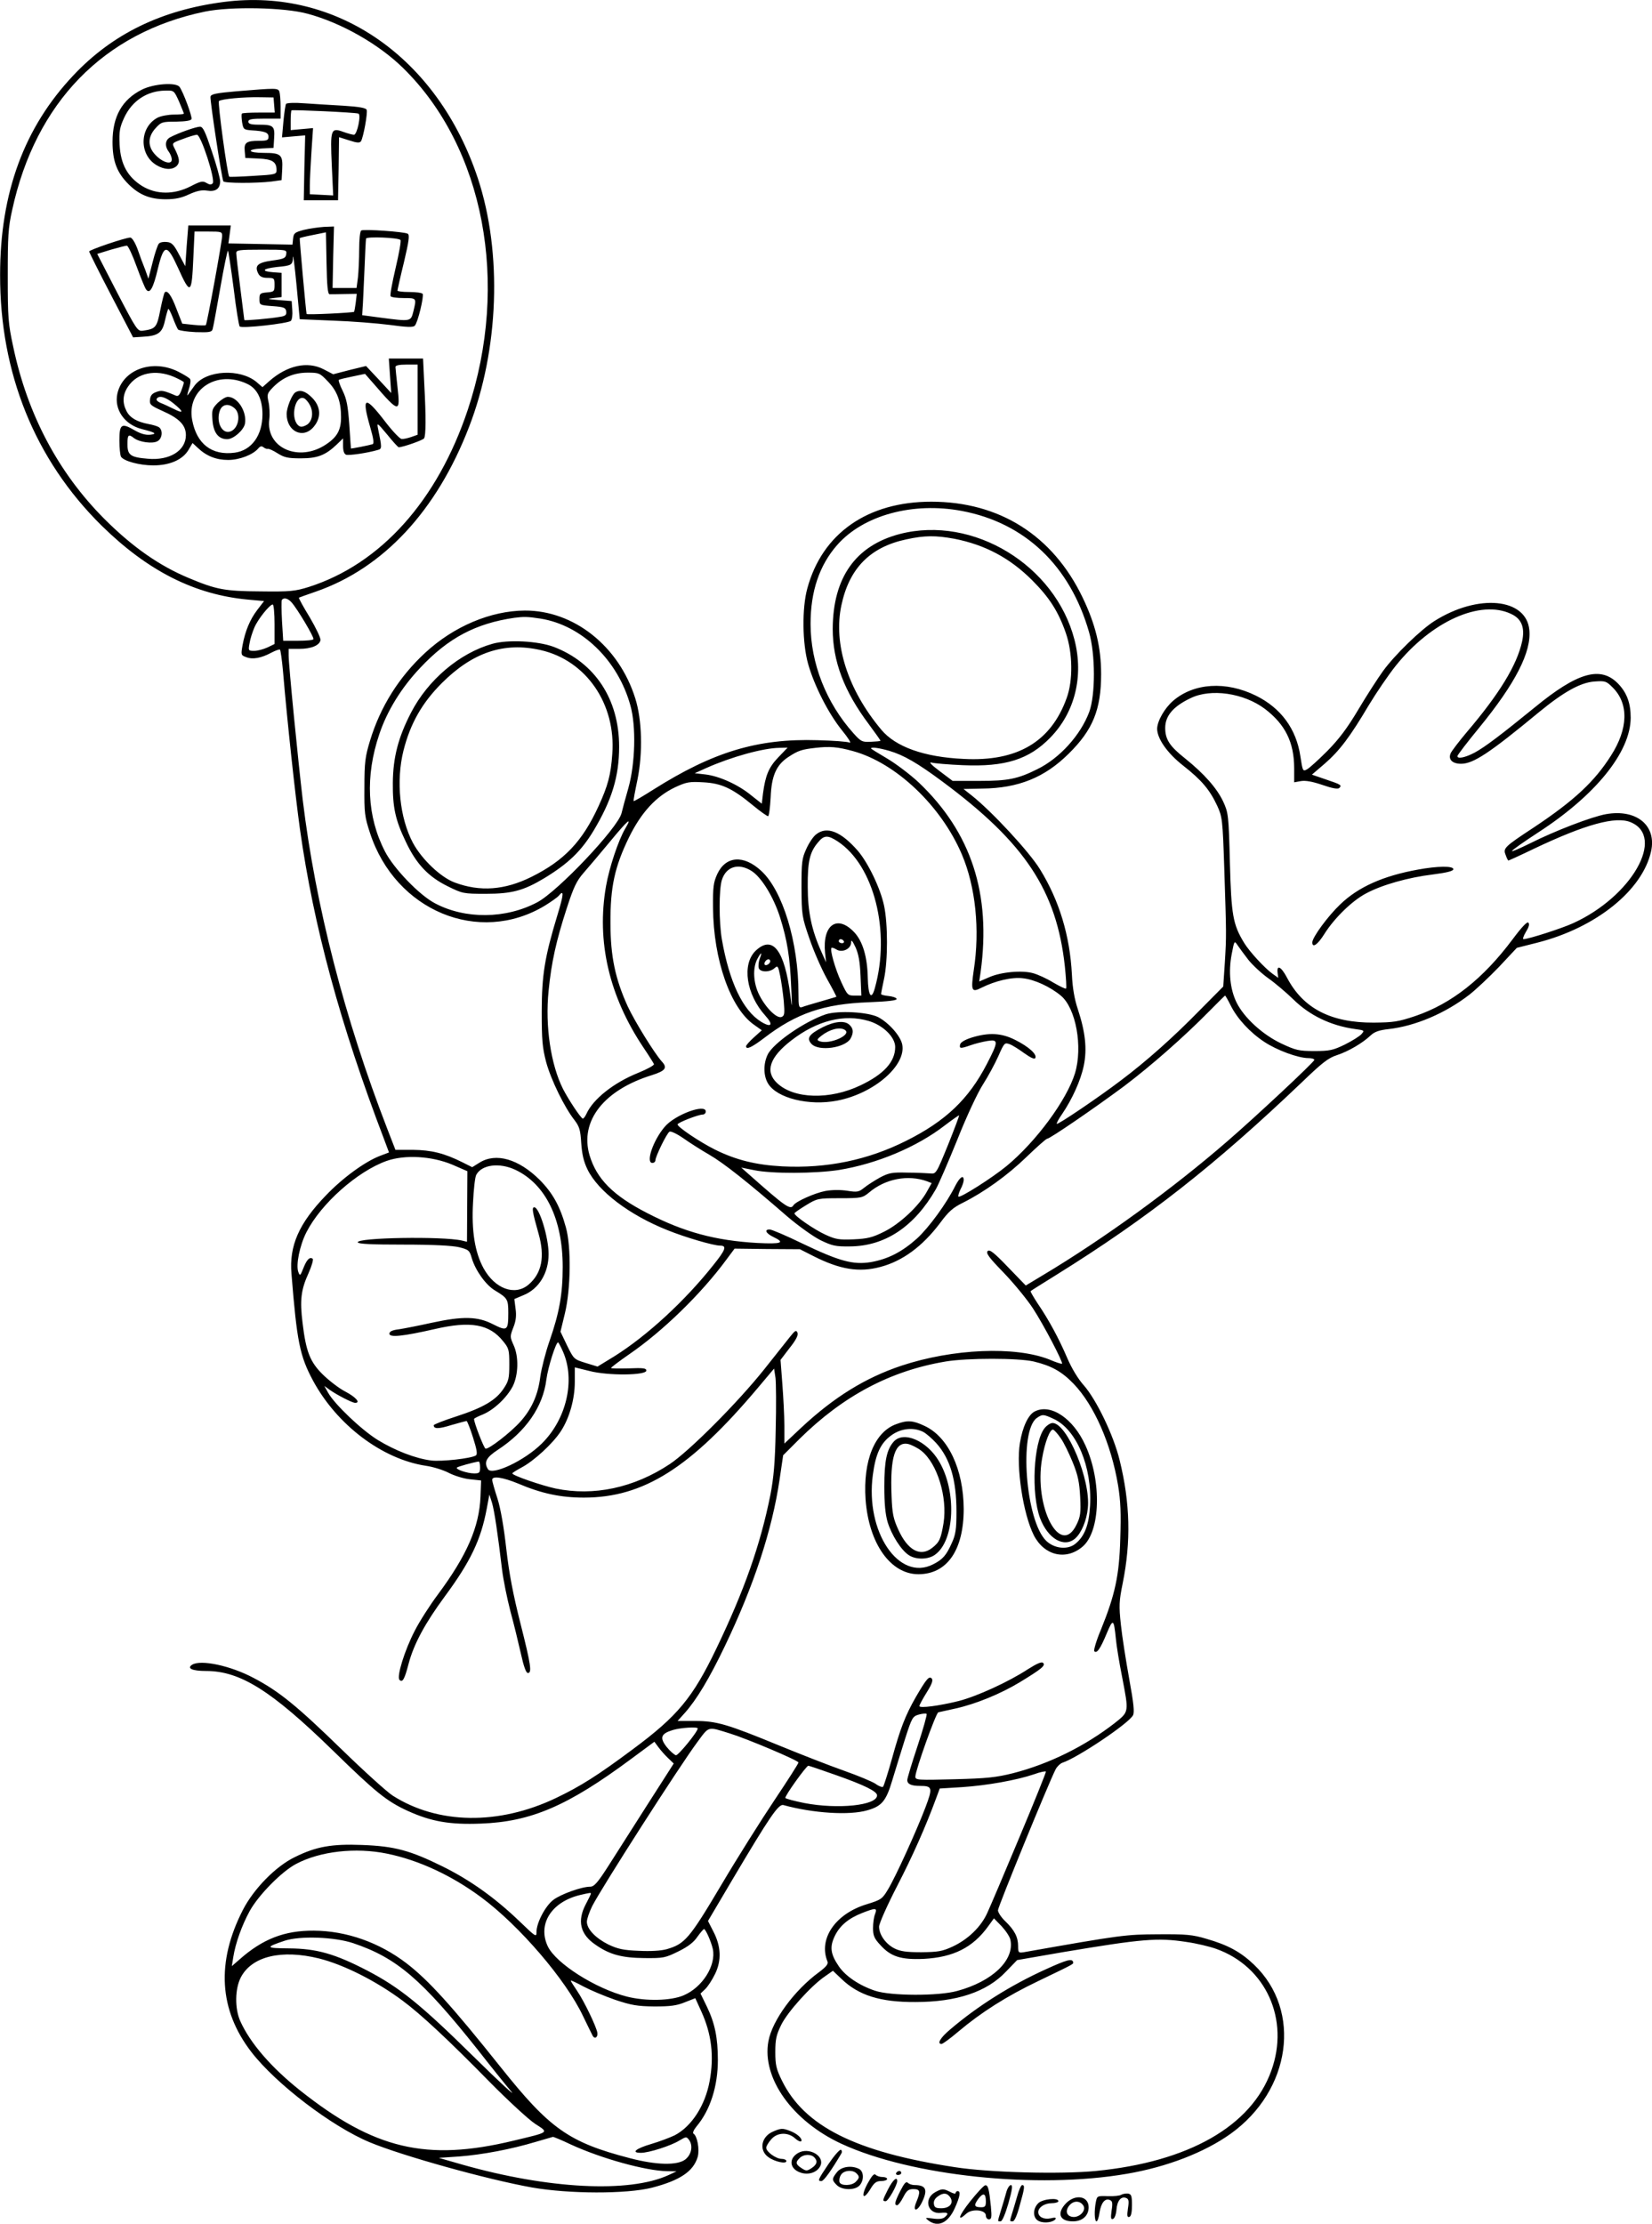 <?xml version="1.0" encoding="UTF-8"?>
<svg xmlns="http://www.w3.org/2000/svg" version="1.0" viewBox="0 0 819.822 1103.029" preserveAspectRatio="xMidYMid meet">
  <g transform="translate(-145.752,1355.844) scale(0.1,-0.1)" fill="#000000" stroke="none">
    <path d="M2570 13549 c-310 -40 -554 -158 -748 -364 -244 -258 -364 -582 -364 -990 -1 -487 172 -916 503 -1243 230 -226 463 -344 730 -368 l77 -7 -33 -43 c-37 -48 -61 -106 -74 -177 -8 -46 -8 -49 18 -58 32 -13 75 -5 125 22 21 11 41 18 43 15 3 -3 10 -52 15 -108 21 -249 61 -617 84 -782 68 -483 200 -969 417 -1537 l25 -67 -45 -17 c-75 -29 -185 -109 -269 -197 -133 -138 -182 -249 -170 -388 27 -337 41 -407 107 -530 119 -220 343 -389 559 -422 36 -5 87 -21 114 -35 27 -14 74 -29 105 -32 l56 -6 -3 -80 c-6 -150 -67 -291 -211 -485 -39 -52 -91 -133 -115 -180 -51 -98 -91 -229 -76 -244 15 -15 25 2 45 79 26 99 82 202 180 335 127 172 179 280 208 435 l13 70 13 -40 c12 -40 29 -156 50 -332 6 -50 25 -143 41 -205 17 -62 40 -157 52 -210 14 -64 26 -98 35 -98 21 0 16 38 -37 247 -36 142 -56 246 -70 369 -12 107 -28 200 -44 250 -14 43 -26 85 -26 92 0 21 52 13 128 -18 117 -50 213 -70 327 -70 296 0 529 147 864 545 l80 95 7 -46 c3 -25 4 -140 1 -257 -3 -163 -10 -238 -26 -322 -50 -250 -130 -476 -269 -765 -117 -243 -191 -333 -415 -499 -176 -131 -259 -183 -380 -241 -285 -136 -587 -131 -811 12 -28 18 -142 121 -253 229 -221 215 -310 288 -436 354 -114 61 -263 93 -306 66 -28 -18 1 -31 69 -31 170 0 324 -97 630 -395 211 -206 266 -251 371 -299 117 -53 208 -69 363 -63 249 9 432 88 746 321 l115 85 20 -27 c11 -15 32 -39 48 -54 l28 -27 -128 -200 c-70 -110 -158 -248 -195 -306 -55 -86 -72 -105 -92 -105 -42 0 -145 -37 -182 -65 -40 -30 -84 -114 -84 -159 0 -28 -3 -26 -84 52 -122 117 -244 204 -381 272 -162 80 -239 101 -400 107 -151 6 -229 -8 -334 -60 -94 -45 -204 -157 -258 -262 -133 -259 -119 -496 42 -705 123 -159 400 -370 588 -448 161 -67 581 -184 805 -224 183 -32 468 -33 595 -1 139 36 206 81 227 153 10 36 -2 104 -21 115 -5 4 1 19 16 37 67 80 105 198 105 328 0 111 -15 183 -54 264 l-32 66 23 22 c13 12 35 46 49 75 33 67 30 138 -9 212 l-26 51 120 203 c188 317 230 378 254 372 149 -41 329 -52 417 -26 71 20 93 46 123 147 15 49 43 141 63 204 35 109 38 115 70 124 18 5 35 6 38 3 3 -3 -17 -75 -45 -159 -28 -84 -51 -160 -51 -169 0 -20 20 -29 63 -29 62 0 64 -9 27 -107 -42 -111 -147 -343 -186 -407 -28 -47 -34 -51 -105 -73 -156 -47 -241 -172 -195 -284 5 -12 -6 -26 -42 -53 -122 -89 -232 -239 -251 -342 -34 -182 118 -396 362 -509 346 -160 972 -226 1417 -149 199 34 385 106 514 198 301 215 356 611 117 839 -67 64 -130 98 -238 129 -67 20 -100 23 -238 22 -162 -1 -180 -3 -667 -89 -26 -4 -28 -2 -28 31 0 44 -18 79 -64 123 -20 19 -36 44 -36 54 0 17 251 630 286 699 8 15 23 29 34 33 74 24 328 194 350 235 8 15 4 57 -19 183 -16 89 -35 209 -41 267 -10 94 -9 116 9 205 42 208 37 399 -15 610 -30 124 -115 300 -178 372 -28 31 -60 84 -82 135 -41 96 -91 189 -147 271 -21 32 -37 60 -35 61 1 2 59 38 128 81 455 283 788 545 1218 955 101 97 131 121 175 135 55 18 126 59 167 98 19 18 43 26 89 31 132 15 281 78 401 171 32 25 98 87 147 138 l88 94 103 26 c290 74 520 259 563 452 29 129 -72 212 -224 185 -71 -13 -252 -82 -379 -146 -49 -24 -88 -41 -87 -37 0 5 59 46 131 93 285 185 457 398 458 568 0 73 -19 124 -62 169 -87 90 -202 57 -415 -118 -166 -135 -246 -196 -298 -224 -48 -25 -85 -32 -85 -17 0 5 49 69 109 142 179 219 259 375 248 484 -15 158 -254 181 -471 44 -68 -43 -197 -168 -255 -248 -26 -36 -81 -121 -122 -190 -54 -91 -95 -146 -154 -206 -44 -44 -90 -86 -102 -92 -20 -11 -21 -8 -32 64 -20 137 -97 241 -221 302 -148 73 -307 63 -410 -25 -43 -37 -79 -100 -80 -139 0 -49 50 -121 129 -183 92 -72 132 -120 169 -199 25 -55 27 -66 35 -307 11 -340 11 -334 3 -470 l-8 -120 -117 -118 c-130 -133 -265 -253 -390 -347 -109 -83 -313 -221 -319 -216 -2 3 9 24 26 48 51 75 93 168 108 241 17 82 8 166 -30 281 -16 48 -26 104 -29 171 -10 193 -63 367 -158 521 -53 87 -238 286 -337 365 l-43 34 93 2 c180 2 310 55 429 173 120 118 161 219 161 395 0 133 -28 247 -92 380 -148 308 -413 475 -751 475 -316 0 -541 -157 -615 -430 -27 -98 -25 -272 4 -375 31 -109 101 -246 168 -329 31 -38 48 -65 38 -61 -11 5 -82 10 -159 12 -297 9 -517 -57 -815 -245 -52 -33 -96 -59 -98 -57 -2 1 7 49 19 106 27 133 23 297 -11 404 -81 258 -304 436 -548 435 -169 -1 -352 -78 -494 -209 -130 -120 -223 -268 -274 -436 -24 -79 -28 -107 -28 -230 -1 -129 1 -147 28 -229 126 -385 540 -557 867 -360 31 19 62 41 69 49 27 33 26 10 -6 -95 -63 -207 -78 -298 -78 -480 0 -141 3 -177 22 -250 24 -88 91 -225 141 -288 24 -32 29 -48 33 -114 4 -55 12 -91 31 -130 53 -109 208 -226 396 -301 89 -36 229 -77 262 -77 35 0 28 -20 -33 -96 -141 -178 -328 -350 -490 -452 l-85 -52 -59 18 c-58 18 -59 19 -92 86 l-33 69 22 91 c29 120 32 329 5 426 -29 105 -65 170 -130 236 -105 104 -217 136 -298 86 l-37 -23 -48 24 c-90 45 -154 61 -246 62 l-87 0 -40 103 c-213 550 -356 1106 -420 1632 -23 195 -70 669 -70 717 l0 33 53 0 c59 0 100 17 105 43 2 10 -22 60 -53 113 -32 52 -56 96 -54 98 2 1 40 15 84 30 335 116 600 401 760 816 149 384 166 865 44 1234 -199 599 -700 947 -1259 875z m415 -59 c167 -45 353 -151 473 -269 402 -394 530 -1068 321 -1695 -150 -450 -432 -765 -789 -879 -68 -21 -91 -24 -240 -22 -178 1 -219 9 -355 66 -147 61 -281 155 -420 294 -228 229 -381 517 -452 854 -25 115 -27 146 -27 351 0 196 2 238 22 327 116 533 454 880 957 984 128 26 395 21 510 -11z m3246 -2466 c313 -59 537 -272 631 -601 32 -111 32 -311 1 -396 -43 -115 -147 -230 -258 -284 -96 -48 -145 -58 -285 -58 l-135 0 -65 49 c-40 30 -55 46 -40 42 14 -4 84 -10 156 -13 210 -9 328 28 434 137 122 125 166 304 120 484 -95 371 -503 619 -866 526 -220 -57 -333 -216 -334 -471 0 -160 56 -309 180 -474 32 -43 58 -80 57 -81 -1 -2 -23 -4 -48 -5 -43 -2 -49 1 -85 41 -136 151 -214 348 -214 544 0 161 44 291 132 391 130 148 376 215 619 169z m-37 -138 c152 -30 275 -95 386 -206 85 -85 130 -155 167 -262 34 -98 36 -235 4 -322 -78 -217 -245 -316 -511 -302 -197 9 -338 60 -409 145 -166 198 -239 425 -198 617 39 184 143 289 322 327 91 20 146 20 239 3z m-3290 -315 c29 -32 114 -175 109 -183 -2 -5 -37 -8 -77 -8 l-73 0 -6 97 c-3 53 -3 101 -1 105 9 14 30 9 48 -11z m-84 -109 l0 -98 -35 -17 c-20 -9 -49 -17 -66 -17 -29 0 -30 1 -23 38 3 20 14 55 24 78 18 42 76 114 91 114 5 0 9 -44 9 -98z m6137 51 c52 -24 69 -68 54 -137 -26 -118 -114 -261 -276 -451 -37 -44 -72 -90 -78 -102 -14 -31 7 -53 51 -53 61 0 140 52 387 256 123 101 206 147 275 152 54 4 59 2 91 -30 80 -80 77 -204 -9 -338 -82 -129 -183 -223 -383 -356 -149 -98 -153 -103 -139 -138 5 -14 11 -26 13 -26 2 0 60 26 128 59 255 121 405 162 479 131 174 -72 5 -369 -286 -501 -57 -26 -222 -79 -246 -79 -5 0 0 16 12 36 15 24 19 39 12 46 -6 6 -32 -21 -79 -84 -146 -195 -302 -318 -481 -379 -86 -29 -110 -32 -207 -33 -212 -1 -350 70 -430 222 -30 57 -53 68 -47 23 l3 -23 -28 20 c-39 28 -114 109 -141 153 -56 92 -64 137 -71 399 -6 237 -8 247 -33 302 -31 66 -94 138 -190 215 -76 60 -98 94 -98 151 0 59 39 106 125 147 101 50 265 26 370 -53 101 -77 145 -166 145 -295 l0 -69 33 6 c23 4 57 -2 107 -19 49 -17 77 -22 84 -15 14 14 8 17 -69 43 l-67 23 63 54 c75 65 127 135 219 290 38 63 98 151 134 196 177 221 421 330 573 257z m-4817 -23 c205 -33 384 -206 446 -431 29 -103 24 -288 -10 -409 -15 -52 -30 -108 -34 -125 -17 -72 -316 -388 -418 -442 -156 -83 -358 -85 -508 -5 -77 40 -205 173 -248 257 -89 172 -99 373 -28 582 38 114 109 230 203 329 139 148 275 220 467 248 47 6 65 6 130 -4z m1550 -657 c213 -58 438 -271 541 -513 68 -160 90 -373 59 -573 -15 -104 -11 -113 38 -88 68 34 151 54 206 47 57 -6 135 -42 188 -86 75 -62 110 -255 70 -386 -41 -132 -192 -338 -340 -460 -72 -59 -230 -159 -238 -151 -3 3 2 19 10 36 9 16 16 37 16 46 0 28 -19 15 -41 -27 -44 -89 -132 -209 -191 -263 -75 -67 -144 -102 -229 -117 -88 -14 -155 4 -339 92 -80 39 -153 70 -163 70 -28 0 -19 -19 18 -37 61 -29 42 -36 -79 -30 -209 12 -364 54 -546 148 -170 87 -252 170 -287 288 -49 169 71 323 311 397 66 21 77 36 48 67 -36 40 -133 196 -169 273 -62 136 -86 248 -86 414 -1 179 21 279 92 425 61 124 134 203 228 248 58 27 72 29 142 25 90 -5 143 -30 246 -115 35 -29 69 -53 74 -53 5 0 10 42 13 93 4 107 28 161 87 200 50 33 67 38 136 46 70 8 109 5 185 -16z m-370 -31 c-47 -49 -64 -89 -76 -179 l-6 -51 -52 41 c-64 53 -159 96 -228 104 l-53 6 60 27 c122 54 279 98 361 99 l40 1 -46 -48z m551 32 c71 -21 139 -60 263 -152 410 -304 567 -541 608 -917 6 -58 9 -107 6 -110 -3 -3 -31 11 -64 30 -32 20 -77 40 -99 46 -56 16 -161 6 -219 -20 l-49 -21 7 47 c53 388 -46 692 -308 941 -42 39 -112 92 -156 118 -44 26 -80 48 -80 50 0 8 39 3 91 -12z m-1311 -386 c-34 -58 -79 -193 -95 -285 -48 -274 15 -546 186 -801 27 -40 50 -77 52 -82 1 -6 -34 -25 -78 -43 -122 -49 -224 -130 -257 -203 -6 -13 -14 -24 -18 -24 -9 0 -70 92 -98 146 -61 121 -90 312 -72 488 14 142 38 249 90 409 34 105 49 136 83 175 23 26 82 96 131 155 89 108 114 129 76 65z m3093 -651 c21 -26 66 -68 100 -92 34 -24 89 -71 122 -103 81 -80 186 -131 308 -148 46 -6 47 -7 31 -25 -10 -11 -47 -34 -83 -52 -58 -28 -75 -32 -151 -32 -77 0 -92 4 -163 37 -95 45 -186 129 -223 204 -32 66 -41 151 -24 240 13 67 13 68 29 44 9 -13 33 -46 54 -73z m-89 -224 c33 -67 96 -135 167 -182 63 -42 169 -81 220 -81 16 0 29 -4 29 -9 0 -10 -290 -281 -430 -402 -273 -237 -616 -486 -919 -667 l-83 -50 -88 91 c-70 73 -91 89 -101 80 -10 -10 6 -32 79 -107 50 -52 116 -132 146 -178 54 -83 150 -267 144 -274 -2 -2 -31 7 -63 21 -169 67 -479 54 -735 -31 -179 -60 -334 -156 -496 -307 l-84 -79 0 89 c0 48 -5 142 -10 207 l-9 119 45 59 c32 40 44 64 39 76 -6 14 -11 12 -35 -18 -15 -19 -74 -93 -131 -165 -130 -163 -370 -404 -468 -469 -178 -118 -378 -160 -566 -121 -70 15 -215 65 -215 75 0 3 21 16 47 30 60 32 153 117 193 178 43 65 70 160 70 246 l0 72 73 -18 c92 -24 282 -22 282 2 0 12 -15 14 -87 11 -49 -1 -88 -1 -88 2 0 3 41 34 90 68 165 113 357 299 482 469 l41 55 162 -2 162 -1 69 -35 c131 -66 225 -81 330 -53 111 29 210 103 296 217 42 57 64 77 113 101 106 53 222 136 317 228 51 49 97 90 102 90 14 0 238 154 381 260 135 102 297 244 425 374 41 42 76 76 77 76 2 0 14 -21 27 -47z m-3863 -791 l76 -33 -1 -175 -1 -175 -25 6 c-95 22 -525 15 -517 -9 3 -8 68 -11 228 -11 147 0 241 -5 275 -13 48 -12 52 -16 63 -55 18 -60 69 -132 114 -159 63 -38 67 -44 67 -111 0 -89 -5 -93 -76 -57 -76 39 -148 41 -305 7 -63 -14 -135 -28 -161 -32 -34 -4 -48 -11 -48 -22 0 -20 67 -13 225 23 177 41 271 25 339 -60 29 -35 31 -44 31 -115 0 -68 -3 -83 -28 -120 -38 -58 -102 -95 -234 -138 -62 -20 -113 -40 -113 -44 0 -19 24 -19 88 1 38 11 72 20 75 20 3 0 18 -37 32 -82 19 -60 23 -83 14 -89 -24 -15 -170 -31 -221 -25 -79 10 -179 49 -266 102 -82 51 -214 177 -246 234 l-19 34 29 -21 c36 -25 110 -63 124 -63 28 0 4 28 -47 55 -32 16 -82 55 -113 85 -64 63 -84 114 -101 257 -14 112 -8 164 30 247 16 36 25 68 20 71 -15 10 -29 -4 -46 -47 -15 -38 -17 -40 -25 -19 -13 35 7 132 40 197 73 143 253 302 398 354 91 32 224 24 325 -18z m314 -26 c150 -71 235 -244 235 -482 0 -135 -17 -228 -65 -366 -20 -57 -40 -136 -46 -177 -11 -90 -42 -160 -98 -223 -48 -54 -159 -140 -174 -135 -8 2 -57 128 -57 147 0 3 20 13 45 23 54 23 117 82 147 139 28 56 31 147 4 205 -18 40 -18 43 -1 87 13 32 16 60 11 93 l-6 48 45 19 c77 31 125 110 125 204 0 83 -46 232 -71 232 -13 0 -10 -21 21 -130 33 -116 16 -198 -50 -254 -68 -57 -167 -20 -223 82 -43 79 -60 185 -52 326 3 65 10 127 16 137 27 51 115 62 194 25z m236 -901 c63 -142 18 -337 -106 -458 -85 -84 -245 -159 -266 -126 -21 34 -9 58 49 96 139 91 224 213 241 349 8 61 47 184 58 184 2 0 13 -20 24 -45z m2337 -50 c87 -21 138 -49 197 -110 103 -107 187 -300 221 -504 13 -79 15 -140 11 -265 -5 -183 -26 -278 -96 -451 -23 -54 -37 -103 -33 -107 13 -13 30 12 62 89 31 74 35 72 45 -26 3 -35 17 -120 31 -190 34 -178 35 -172 -36 -229 -148 -115 -326 -203 -505 -249 -84 -21 -130 -26 -292 -30 -182 -5 -193 -4 -193 13 0 30 102 316 114 319 6 1 45 10 86 19 99 22 222 72 318 130 110 67 129 83 116 96 -7 7 -29 -2 -75 -31 -96 -63 -254 -135 -344 -158 -97 -24 -195 -37 -195 -25 0 5 16 35 36 67 27 43 33 62 25 70 -13 13 -26 -2 -79 -93 -52 -91 -77 -156 -118 -305 -20 -71 -40 -134 -44 -139 -4 -4 -21 2 -37 14 -16 11 -88 41 -159 66 -71 25 -214 81 -319 124 -258 106 -311 122 -418 122 l-87 0 36 40 c58 65 122 171 199 332 143 298 234 574 271 824 l18 122 81 81 c217 214 451 338 725 384 108 18 360 18 438 0z m-2748 -525 c0 -26 -3 -30 -29 -30 -34 0 -94 20 -86 29 5 5 77 25 108 30 4 0 7 -12 7 -29z m1080 -1295 c0 -17 -97 -135 -108 -133 -8 2 -29 20 -46 41 -36 46 -29 66 30 84 39 12 124 17 124 8z m160 -25 c87 -27 340 -134 340 -144 0 -5 -53 -88 -118 -185 -65 -97 -185 -287 -266 -424 -158 -266 -180 -291 -270 -317 -28 -8 -81 -11 -139 -8 -76 3 -103 9 -150 31 -64 32 -107 77 -107 113 0 14 12 48 26 77 48 94 434 696 522 814 60 81 49 78 162 43z m525 -206 c142 -50 205 -81 205 -101 0 -50 -194 -70 -361 -38 -49 10 -91 21 -94 25 -5 8 104 160 114 160 4 0 65 -21 136 -46z m911 -310 c-73 -175 -145 -344 -159 -374 -31 -69 -95 -131 -172 -167 -52 -24 -73 -27 -155 -28 -74 0 -104 4 -134 19 -43 22 -76 68 -76 108 0 15 40 105 89 200 79 153 142 295 195 439 l17 46 112 7 c121 8 269 34 357 64 30 11 56 16 58 13 1 -4 -58 -151 -132 -327z m-3138 -80 c157 -32 321 -108 468 -217 189 -140 419 -408 504 -587 23 -47 44 -91 48 -98 10 -20 27 -10 24 13 -4 29 -66 158 -101 209 -17 25 -31 47 -31 50 0 3 28 -10 63 -29 34 -18 105 -48 157 -66 81 -27 110 -32 195 -33 79 0 111 4 152 21 l51 20 30 -66 c51 -112 64 -222 41 -346 -22 -120 -89 -224 -173 -268 -23 -11 -75 -31 -116 -43 -78 -23 -103 -44 -52 -44 40 0 149 35 191 61 34 20 35 20 48 3 21 -29 12 -74 -20 -98 -40 -29 -142 -27 -272 7 -305 79 -399 146 -643 452 -244 306 -359 432 -467 515 -136 104 -299 161 -460 162 -145 1 -254 -41 -369 -143 l-38 -33 7 44 c11 70 43 159 82 230 44 79 158 195 230 233 119 63 295 83 451 51z m1012 -198 c0 -3 -11 -26 -25 -52 -44 -83 -29 -150 48 -202 70 -49 131 -65 242 -66 95 -1 104 1 169 33 47 23 76 45 94 72 15 21 30 38 33 39 8 0 35 -60 44 -99 17 -81 -51 -190 -145 -230 -63 -27 -187 -30 -282 -6 -156 40 -351 164 -392 249 -52 110 18 221 161 255 48 11 53 12 53 7z m1410 -102 c-6 -14 -10 -45 -10 -70 0 -36 6 -51 36 -83 52 -58 103 -74 216 -69 147 8 243 56 319 161 l29 40 39 -40 c21 -23 41 -53 43 -68 20 -100 -90 -205 -264 -252 -92 -26 -332 -25 -408 1 -78 26 -146 72 -179 120 -42 61 -47 97 -21 151 25 52 68 88 137 115 67 26 75 26 63 -6z m-2590 -144 c217 -73 341 -180 618 -528 63 -81 138 -174 166 -207 28 -33 -58 46 -189 175 -262 258 -366 341 -525 424 -160 83 -251 109 -387 110 -119 1 -121 5 -23 38 76 25 247 19 340 -12z m4135 6 c50 -7 116 -23 147 -34 248 -88 367 -351 274 -606 -99 -274 -410 -451 -870 -496 -174 -17 -530 -8 -701 19 -492 75 -746 203 -857 429 -28 57 -33 77 -33 142 0 63 5 85 29 134 31 64 148 194 217 241 l40 28 42 -40 c85 -82 193 -116 367 -115 205 0 355 50 450 151 l55 57 225 39 c394 66 472 73 615 51z m-4304 -82 c123 -31 282 -111 414 -209 92 -68 232 -199 435 -406 91 -92 191 -184 223 -205 69 -45 75 -40 -108 -84 -432 -104 -691 -42 -1059 250 -142 113 -247 234 -296 343 -28 62 -27 161 3 218 55 104 201 139 388 93z m1250 -923 c150 -69 370 -130 476 -132 l48 -1 -41 -19 c-195 -89 -595 -69 -1024 53 l-115 33 103 7 c115 9 257 36 377 72 44 13 83 24 86 25 3 1 44 -16 90 -38z M2162 13114 c-98 -49 -146 -133 -146 -259 0 -95 21 -152 79 -210 53 -53 107 -75 185 -75 48 0 79 7 117 25 38 17 62 22 88 18 42 -7 65 9 65 46 0 14 -18 81 -41 148 -33 99 -44 123 -59 123 -19 0 -105 -30 -147 -52 -26 -13 -29 -44 -8 -72 8 -11 15 -28 15 -39 0 -28 -47 -14 -82 24 -38 40 -38 88 1 131 28 31 33 33 102 33 49 1 74 5 77 13 4 13 -43 139 -60 160 -19 23 -128 15 -186 -14z m184 -59 c13 -31 24 -58 24 -60 0 -3 -23 -5 -50 -5 -28 0 -64 -7 -80 -15 -90 -47 -94 -182 -7 -235 39 -24 80 -26 102 -4 16 17 14 36 -11 86 -14 27 -14 27 41 47 31 12 62 21 70 21 20 0 93 -226 78 -241 -8 -8 -16 -7 -31 2 -18 11 -29 9 -79 -17 -83 -42 -169 -41 -239 1 -74 46 -108 109 -113 206 -3 66 1 86 22 132 39 85 114 135 205 136 43 1 43 1 68 -54z M2635 13106 c-104 -9 -130 -14 -133 -27 -3 -17 56 -407 64 -420 6 -10 165 -10 239 -1 l50 7 3 53 c4 73 -6 82 -89 82 -83 0 -92 18 -11 22 l57 3 3 49 c4 59 -4 66 -75 66 -40 0 -53 4 -53 15 0 12 16 15 80 15 l80 0 0 59 c0 33 -3 66 -6 75 -7 18 -15 18 -209 2z m183 -68 l3 -38 -79 0 c-43 0 -81 -2 -84 -5 -3 -3 -2 -22 1 -43 6 -35 8 -37 46 -40 67 -4 85 -11 85 -32 0 -17 -7 -20 -47 -20 -63 0 -75 -9 -71 -51 l3 -34 65 -3 c69 -3 90 -16 90 -58 0 -20 -6 -22 -116 -28 -64 -4 -117 -6 -119 -4 -9 9 -58 368 -51 375 10 10 122 21 206 19 l65 -1 3 -37z M2877 13043 c-3 -5 -9 -44 -13 -87 l-7 -79 57 5 58 5 -4 -161 -3 -161 85 0 85 0 3 157 2 156 51 -16 c39 -13 52 -13 58 -4 12 20 34 141 28 156 -4 9 -36 15 -114 20 -59 3 -147 9 -194 12 -50 4 -89 2 -92 -3z m359 -48 c15 -4 -6 -105 -22 -105 -6 0 -30 6 -52 14 -63 23 -66 14 -58 -165 l7 -150 -58 3 -58 3 0 45 c0 25 4 98 8 164 l8 119 -56 -5 -55 -5 0 47 c0 26 2 49 4 51 5 4 314 -10 332 -16z M2384 12339 l-7 -101 -31 58 c-25 48 -36 60 -60 62 -16 2 -34 -1 -40 -8 -6 -6 -20 -48 -31 -92 l-21 -82 -16 45 c-10 24 -27 70 -38 102 -12 32 -27 57 -36 57 -24 0 -204 -61 -204 -69 0 -4 49 -102 109 -217 l109 -209 47 3 c77 4 98 19 111 80 7 30 14 56 17 58 2 2 12 -17 22 -43 10 -27 22 -53 26 -59 5 -5 44 -11 88 -13 69 -2 80 0 84 16 3 10 20 102 38 205 18 103 35 185 38 183 2 -3 15 -87 28 -187 12 -100 26 -185 30 -189 11 -11 241 15 254 28 6 6 9 30 7 54 l-3 44 -65 5 c-57 5 -60 6 -25 10 l40 5 0 60 0 60 -42 3 c-62 5 -53 18 18 26 75 7 79 10 80 49 1 18 9 -44 18 -138 l16 -170 165 -7 c91 -3 217 -13 280 -21 88 -12 118 -13 126 -4 15 15 46 145 39 158 -4 5 -33 9 -66 9 -32 0 -59 3 -59 7 0 3 14 67 32 140 25 106 29 136 19 142 -16 10 -218 24 -231 16 -6 -4 -10 -45 -10 -93 0 -48 -3 -111 -6 -139 l-7 -53 -59 0 -60 0 3 153 4 152 -50 -2 c-27 -2 -72 -8 -100 -15 -45 -12 -50 -16 -53 -43 l-3 -30 -159 3 -159 3 6 44 6 45 -106 0 -105 0 -8 -101z m176 49 c-1 -31 -75 -436 -81 -442 -3 -3 -30 -2 -61 1 l-56 6 -29 74 c-25 67 -45 94 -58 81 -3 -3 -13 -42 -22 -87 -17 -88 -23 -94 -87 -103 -26 -3 -31 5 -127 189 l-99 192 68 21 c38 11 74 20 79 20 6 0 28 -46 48 -102 21 -57 42 -109 48 -116 18 -23 35 6 58 104 30 123 45 124 99 6 63 -140 69 -136 77 48 l6 130 69 0 c64 0 68 -1 68 -22z m533 -289 c6 0 40 0 74 1 l61 1 -5 -43 c-3 -24 -7 -44 -8 -46 -5 -5 -235 -16 -236 -11 -3 10 -36 374 -34 376 1 2 30 9 66 16 l64 13 3 -153 c2 -112 6 -153 15 -154z m352 269 c4 -4 -7 -66 -24 -138 -17 -73 -29 -136 -25 -141 3 -5 32 -9 65 -9 65 0 64 0 48 -66 -13 -51 -11 -51 -164 -31 l-90 12 2 35 c2 19 5 103 9 185 3 83 7 155 8 160 4 11 160 5 171 -7z m-567 -70 c-3 -20 -11 -24 -70 -32 -73 -10 -89 -26 -68 -66 8 -14 21 -20 45 -20 33 0 35 -2 35 -34 0 -33 -2 -35 -37 -38 -35 -3 -38 -6 -38 -33 0 -30 1 -30 65 -35 57 -4 65 -8 68 -26 2 -17 -3 -23 -30 -27 -49 -9 -178 -20 -178 -16 0 2 -9 74 -20 159 -11 85 -20 163 -20 173 0 15 13 17 126 17 124 0 125 0 122 -22z M3393 11694 l6 -85 -62 67 -63 67 -82 -20 -81 -21 -48 25 c-80 41 -180 19 -268 -58 l-35 -31 -30 26 c-81 67 -248 59 -306 -17 -10 -14 -24 -33 -31 -43 -8 -13 -8 -6 1 22 8 23 11 46 7 52 -3 6 -30 22 -59 37 -128 64 -275 11 -302 -109 -17 -78 35 -154 122 -176 68 -17 77 -24 40 -28 -23 -2 -47 5 -78 23 -64 37 -74 30 -74 -52 0 -37 4 -73 8 -80 14 -22 93 -43 160 -43 82 0 146 28 175 77 l20 34 26 -24 c43 -41 92 -60 151 -60 56 0 123 26 149 57 10 12 17 13 26 6 7 -6 17 -9 21 -8 5 2 27 -8 49 -22 33 -21 52 -25 115 -25 83 0 122 15 178 68 l32 31 0 -37 c0 -25 5 -40 15 -44 14 -5 109 9 159 24 19 5 19 12 0 103 -7 34 -6 34 45 -27 28 -35 54 -63 57 -63 21 0 120 35 126 44 9 14 10 103 1 269 l-6 127 -85 0 -85 0 6 -86z m137 -118 l0 -174 -31 -11 c-18 -6 -39 -11 -48 -10 -9 0 -47 40 -85 90 -98 127 -115 121 -72 -29 17 -58 21 -85 12 -87 -15 -5 -106 -23 -107 -21 0 0 -4 54 -8 118 -7 94 -13 127 -33 168 -14 28 -22 52 -19 54 3 3 34 10 68 17 l62 13 43 -49 c127 -147 133 -147 118 -15 -5 47 -10 91 -10 98 0 8 18 12 55 12 l55 0 0 -174z m-1209 113 c27 -12 49 -24 49 -27 0 -3 -5 -21 -12 -39 -9 -24 -16 -32 -28 -27 -61 26 -71 28 -97 18 -20 -7 -29 -17 -31 -37 -3 -25 2 -30 62 -57 84 -37 116 -71 116 -120 0 -77 -81 -127 -189 -117 -86 7 -101 18 -101 72 0 48 5 52 33 30 27 -20 92 -29 116 -15 23 12 28 52 9 68 -7 6 -31 13 -53 17 -58 11 -93 31 -110 65 -21 41 -19 82 8 121 45 68 136 87 228 48z m763 -22 c47 -48 66 -100 66 -178 0 -63 -19 -98 -73 -134 -135 -92 -302 -19 -283 124 3 25 1 64 -4 86 -8 37 -7 42 22 72 48 49 104 73 172 73 57 0 61 -2 100 -43z m-399 -13 c49 -23 75 -76 75 -151 0 -104 -54 -179 -138 -190 -113 -15 -189 43 -211 163 -28 151 124 250 274 178z m-367 -96 c52 -42 53 -54 2 -28 -23 11 -52 25 -66 30 -14 6 -22 14 -19 20 11 19 43 10 83 -22z M2923 11612 c-17 -11 -43 -76 -43 -107 0 -87 82 -126 134 -64 39 46 36 101 -8 145 -33 33 -59 41 -83 26z m73 -64 c20 -39 10 -86 -22 -100 -19 -9 -28 -8 -39 3 -37 39 -12 149 31 132 8 -3 22 -19 30 -35z M2538 11560 c-28 -29 -30 -35 -26 -87 5 -62 30 -93 73 -93 31 0 81 44 88 76 11 60 -36 134 -85 134 -11 0 -33 -14 -50 -30z m84 -27 c33 -29 19 -102 -22 -115 -41 -14 -72 49 -51 105 12 31 44 36 73 10z M8494 9245 c-172 -31 -296 -86 -386 -173 -60 -57 -138 -163 -138 -188 0 -30 27 -11 60 42 49 78 138 165 207 201 78 42 208 79 332 94 70 9 101 17 101 26 0 17 -79 16 -176 -2z M3901 10365 c-163 -46 -320 -179 -404 -342 -63 -122 -89 -221 -90 -348 -1 -120 12 -183 64 -291 52 -111 112 -174 207 -221 75 -37 78 -38 191 -38 129 0 187 16 289 77 120 73 183 134 244 234 92 153 128 271 128 419 0 235 -120 417 -325 495 -78 29 -226 37 -304 15z m239 -31 c226 -51 375 -267 356 -516 -7 -103 -22 -158 -68 -258 -80 -175 -170 -270 -333 -351 -133 -66 -255 -75 -381 -28 -70 26 -163 115 -207 196 -66 124 -85 308 -47 459 34 134 92 236 190 334 153 153 309 205 490 164z M5508 9420 c-14 -10 -36 -43 -49 -72 -22 -48 -24 -66 -24 -193 1 -135 2 -144 39 -251 21 -62 60 -151 87 -200 27 -48 48 -88 47 -90 -2 -1 -37 -11 -78 -23 -41 -12 -83 -24 -92 -28 -16 -5 -18 3 -18 68 0 253 -78 509 -184 607 -88 82 -177 75 -219 -15 -19 -42 -22 -64 -21 -168 2 -258 87 -499 204 -580 l38 -27 -39 -35 c-21 -19 -39 -39 -39 -44 0 -19 28 -6 90 41 159 122 296 169 518 177 98 4 142 9 139 17 -2 6 -20 12 -40 14 -20 2 -37 6 -37 10 0 4 7 39 15 77 19 90 19 270 0 360 -18 87 -80 215 -131 274 -83 95 -153 123 -206 81z m108 -36 c179 -119 262 -446 183 -727 -17 -62 -33 -39 -35 50 -2 105 -25 182 -67 227 -85 90 -159 37 -145 -102 l5 -47 -24 54 c-48 107 -67 198 -67 321 -1 125 10 172 51 220 30 37 49 37 99 4z m-430 -145 c49 -30 110 -128 143 -232 35 -112 49 -196 55 -347 5 -106 4 -109 -4 -41 -29 227 -88 303 -172 224 -70 -67 -48 -217 48 -323 41 -45 30 -61 -21 -30 -91 56 -158 197 -195 408 -15 85 -15 251 0 296 21 66 82 85 146 45z m459 -349 c3 -5 -1 -10 -9 -10 -9 0 -16 5 -16 10 0 6 4 10 9 10 6 0 13 -4 16 -10z m83 -172 l4 -98 -34 0 c-33 0 -36 3 -66 68 -30 65 -57 160 -48 169 2 2 13 -1 24 -8 28 -18 72 2 73 33 0 18 6 12 22 -22 15 -33 22 -71 25 -142z m-501 83 c-5 -15 -7 -35 -4 -45 8 -21 55 -21 78 0 16 14 18 12 28 -37 6 -29 14 -85 18 -126 5 -63 4 -73 -11 -79 -24 -9 -79 46 -111 110 -29 58 -33 131 -10 176 20 38 27 39 12 1z m53 -10 c0 -12 -20 -25 -27 -18 -7 7 6 27 18 27 5 0 9 -4 9 -9z M5555 8527 c-106 -36 -261 -143 -288 -200 -22 -46 -21 -105 2 -143 44 -73 203 -112 343 -85 182 35 343 174 323 278 -8 42 -65 107 -119 136 -51 26 -199 34 -261 14z m214 -33 c71 -21 131 -80 131 -129 0 -73 -56 -135 -172 -190 -152 -73 -331 -68 -414 11 -61 57 -38 128 71 212 128 99 263 132 384 96z M5540 8463 c-68 -35 -81 -54 -56 -82 36 -40 170 -20 195 27 15 28 14 48 -5 66 -23 24 -74 19 -134 -11z m110 -13 c38 -24 -76 -75 -126 -56 -14 5 -12 10 10 27 41 32 91 45 116 29z M6280 8412 c-35 -11 -56 -24 -58 -35 -4 -20 1 -21 53 -3 22 8 59 17 83 21 55 9 55 -2 -3 -114 -90 -174 -204 -283 -400 -381 -191 -96 -395 -138 -615 -127 -132 7 -231 32 -334 83 -76 38 -186 112 -186 125 0 9 103 49 125 49 8 0 15 7 15 15 0 41 -154 -16 -204 -76 -58 -68 -95 -179 -61 -179 8 0 15 6 15 13 0 18 56 134 70 142 6 4 36 -10 68 -32 31 -22 89 -59 129 -82 71 -41 189 -134 387 -306 55 -47 129 -100 165 -118 58 -28 75 -32 146 -31 175 1 320 98 427 284 14 25 62 136 107 247 46 116 101 233 127 273 25 39 59 102 76 140 29 66 31 68 56 59 14 -5 47 -26 73 -45 31 -22 50 -31 54 -24 11 18 -33 57 -99 90 -69 35 -131 38 -216 12z m-118 -533 c-58 -142 -59 -144 -88 -141 -16 1 -67 4 -114 4 -75 2 -91 -1 -135 -24 -27 -15 -63 -38 -79 -51 -26 -21 -34 -23 -84 -15 -32 5 -75 5 -108 -1 -53 -10 -147 -52 -159 -71 -15 -25 -39 -8 -224 156 l-35 31 65 -13 c86 -18 302 -17 419 1 191 31 389 115 526 221 38 29 70 51 71 50 2 -1 -23 -67 -55 -147z m-104 -180 l23 -9 -23 -41 c-39 -72 -136 -162 -213 -200 -58 -29 -83 -35 -152 -38 -72 -3 -89 0 -139 23 -55 25 -154 93 -154 106 0 3 26 21 57 40 56 34 59 35 169 35 106 0 112 2 144 28 81 69 194 90 288 56z M6594 6558 c-33 -15 -62 -77 -75 -157 -20 -119 16 -353 69 -458 52 -101 159 -126 241 -57 90 75 97 324 15 503 -60 133 -171 208 -250 169z m91 -37 c114 -51 193 -238 182 -431 -5 -95 -27 -153 -74 -190 -38 -30 -103 -23 -143 15 -103 98 -137 547 -47 610 27 19 33 19 82 -4z M6641 6474 c-55 -70 -67 -325 -22 -446 39 -103 120 -149 175 -100 31 28 56 89 62 150 15 139 -103 422 -175 422 -11 0 -29 -12 -40 -26z m81 -50 c15 -21 41 -75 59 -119 26 -64 33 -98 37 -172 4 -80 1 -98 -18 -137 -80 -166 -213 88 -171 328 14 83 40 148 55 143 6 -2 23 -21 38 -43z M5907 6495 c-109 -38 -167 -182 -154 -374 16 -219 124 -371 262 -371 143 0 225 120 225 324 -1 196 -77 358 -195 412 -57 27 -84 29 -138 9z m132 -39 c15 -8 44 -33 65 -56 69 -77 100 -183 100 -340 0 -87 -4 -114 -23 -155 -27 -61 -45 -82 -93 -106 -170 -87 -337 162 -299 443 14 106 39 159 92 197 48 35 110 41 158 17z M5893 6408 c-35 -39 -47 -96 -47 -223 0 -84 5 -136 16 -175 20 -66 68 -141 105 -165 35 -24 98 -23 131 2 98 70 108 316 19 464 -60 101 -175 151 -224 97z m137 -46 c79 -63 130 -230 110 -358 -13 -78 -20 -95 -56 -123 -59 -47 -122 -13 -169 91 -24 53 -30 79 -33 166 -8 192 17 271 82 258 17 -4 47 -19 66 -34z M6649 3791 c-175 -79 -340 -183 -476 -299 -49 -41 -67 -72 -43 -72 6 0 43 27 83 61 114 96 240 176 397 251 183 88 175 84 173 94 -4 19 -31 12 -134 -35z M5293 2985 c-58 -25 -70 -92 -23 -126 31 -23 90 -36 90 -20 0 6 -11 11 -24 11 -27 0 -76 35 -76 55 0 8 11 26 24 41 30 36 84 38 120 5 13 -12 27 -18 30 -13 7 12 -21 38 -57 51 -36 14 -45 13 -84 -4z M5570 2826 c-55 -82 -56 -86 -36 -86 12 0 50 54 99 137 4 6 3 14 -2 18 -6 3 -33 -28 -61 -69z M5418 2879 c-48 -28 -42 -79 12 -97 40 -14 84 1 99 34 22 49 -58 94 -111 63z m80 -21 c19 -19 14 -36 -13 -54 -23 -15 -27 -15 -50 0 -29 19 -31 29 -9 50 18 19 55 21 72 4z M5611 2784 c-26 -33 -26 -39 -1 -64 26 -26 90 -27 113 -2 23 25 22 69 -2 82 -37 19 -88 12 -110 -16z m97 -6 c16 -16 15 -23 -4 -42 -19 -20 -73 -21 -80 -2 -3 8 -1 24 6 35 12 24 58 29 78 9z M5905 2780 c-3 -5 1 -10 9 -10 9 0 16 5 16 10 0 6 -4 10 -9 10 -6 0 -13 -4 -16 -10z M5762 2726 c-34 -64 -21 -85 16 -24 18 30 29 38 53 38 16 0 29 5 29 10 0 6 -10 10 -23 10 -13 0 -28 5 -34 11 -8 8 -19 -5 -41 -45z M5865 2700 c-29 -57 -29 -60 -12 -60 12 0 57 79 57 100 0 25 -22 5 -45 -40z M5926 2692 c-28 -55 -32 -72 -16 -72 5 0 19 18 30 40 17 33 26 40 50 40 34 0 37 -11 15 -64 -21 -49 4 -50 28 -1 30 62 20 85 -37 85 -12 0 -27 5 -33 11 -9 9 -18 -2 -37 -39z M6272 2639 c-58 -73 -67 -105 -18 -60 28 25 96 18 96 -10 0 -11 7 -19 15 -19 13 0 15 10 10 63 -9 88 -14 107 -28 106 -6 0 -40 -36 -75 -80z m78 0 c0 -24 -4 -29 -23 -29 -35 0 -38 9 -15 41 25 33 38 29 38 -12z M6451 2683 c-6 -21 -17 -60 -26 -88 -18 -60 -18 -55 -2 -55 8 0 23 35 39 90 19 68 22 90 12 90 -7 0 -18 -17 -23 -37z M6505 2663 c-9 -32 -21 -71 -26 -87 -11 -37 -12 -36 4 -36 9 0 22 30 35 79 25 88 26 101 12 101 -5 0 -17 -26 -25 -57z M6099 2685 c-60 -33 -38 -111 28 -103 36 4 41 -3 18 -22 -10 -8 -30 -10 -58 -6 -39 5 -40 5 -23 -9 48 -37 99 -13 132 61 26 58 30 84 14 84 -5 0 -10 -4 -10 -9 0 -6 -12 -3 -27 5 -34 17 -41 17 -74 -1z m75 -27 c17 -28 -4 -53 -45 -53 -27 0 -35 4 -37 22 -2 13 5 27 20 37 27 20 47 17 62 -6z M7022 2672 c-7 -5 -37 -8 -66 -7 -53 2 -54 1 -60 -28 -9 -44 -7 -97 3 -97 5 0 12 20 15 44 8 48 27 72 51 62 13 -5 15 -15 9 -52 -5 -37 -4 -46 7 -42 8 3 15 22 17 45 3 45 23 69 48 59 13 -5 15 -15 9 -52 -5 -36 -4 -45 7 -42 9 3 13 23 13 59 0 46 -3 54 -20 57 -11 1 -26 -2 -33 -6z M6749 2631 c-49 -50 -34 -91 33 -91 47 0 78 28 78 70 0 55 -64 67 -111 21z m85 -13 c15 -24 -19 -60 -53 -56 -32 4 -39 32 -15 59 21 23 52 22 68 -3z M6610 2630 c-30 -30 -27 -78 6 -90 27 -11 70 -4 80 12 4 7 -5 8 -25 3 -33 -7 -61 7 -61 31 0 23 31 44 66 44 19 0 34 5 34 10 0 19 -79 11 -100 -10z"></path>
  </g>
</svg>
